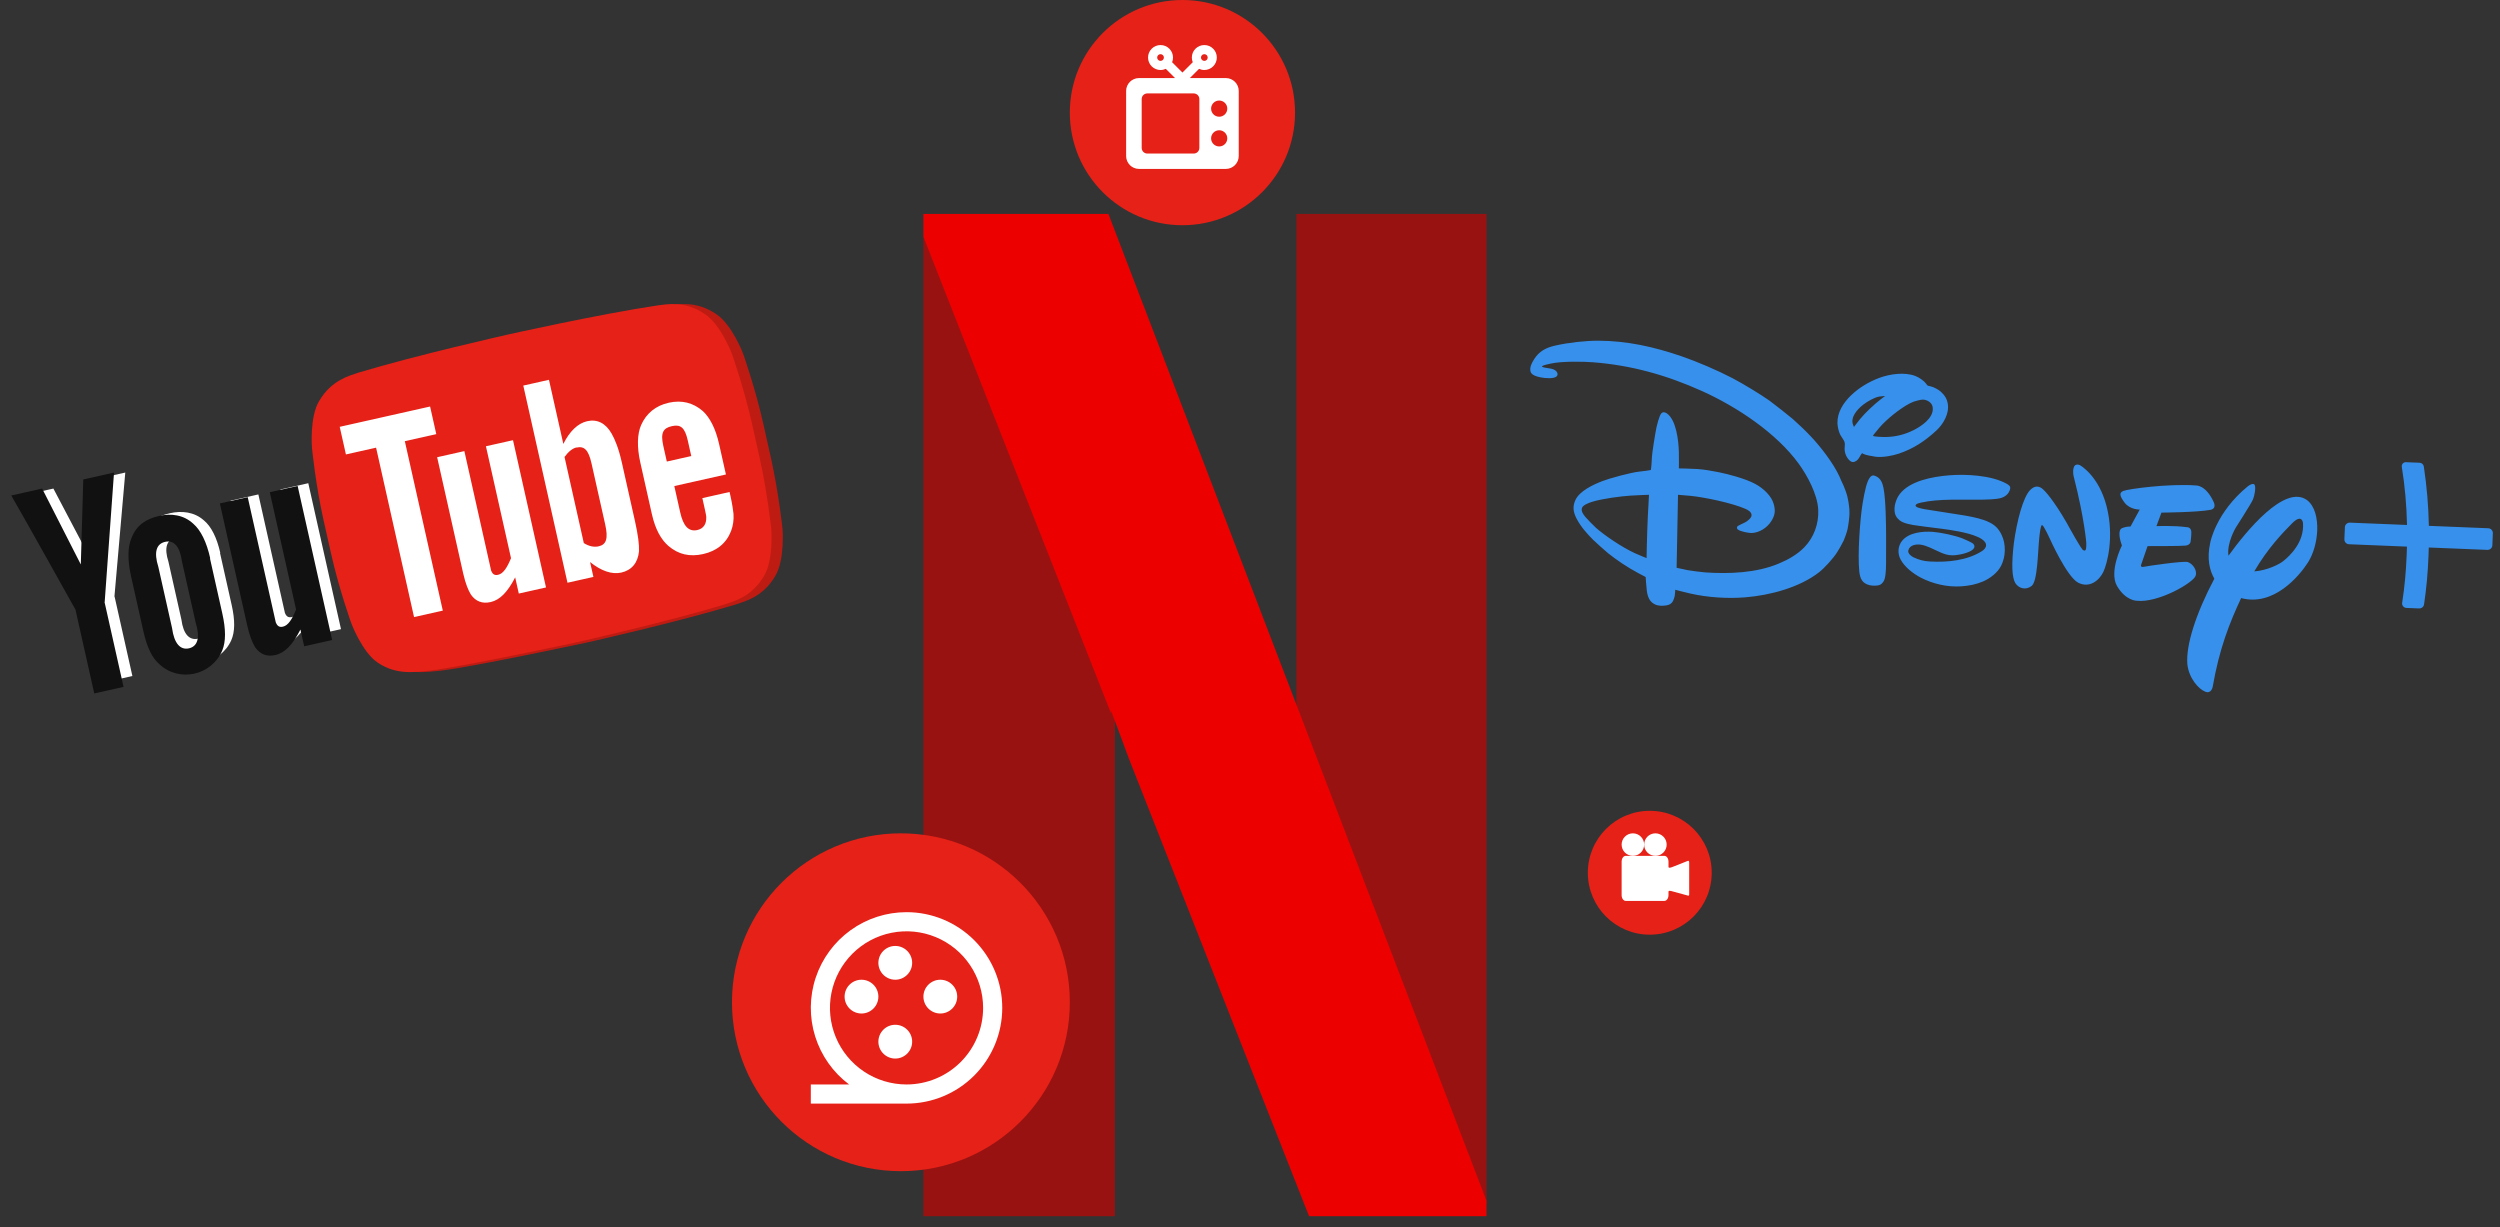 <svg width="222" height="109" viewBox="0 0 222 109" fill="none" xmlns="http://www.w3.org/2000/svg">
<rect x="0" y="0" width="222" height="109" fill="#333333" stroke="none"/>
<path d="M115.12 63.294V19H132V107L98 19H98.239L115.12 63.294Z" fill="#991212"/>
<path d="M99 63.339V108H82V21L99 63.339Z" fill="#991212"/>
<path d="M132 106.634V108H116.245L100.276 67.442L98.665 63.108V63.356L82 21.032V19H98.429L132 106.634Z" fill="#ED0000"/>
<circle cx="146.5" cy="77.5" r="5.5" fill="#E62117"/>
<path d="M149.859 76.453L149.86 76.453L148.443 77.014C148.185 77.116 148.164 77.008 148.162 76.978V76.517C148.162 76.231 148 76 147.8 76H144.362C144.162 76 144 76.231 144 76.517V79.484C144 79.769 144.162 80 144.362 80H147.8C148 80 148.162 79.769 148.162 79.484V79.172C148.163 79.148 148.184 79.063 148.423 79.128L149.886 79.529C149.939 79.548 150 79.544 150 79.419V76.575C150 76.408 149.904 76.433 149.859 76.453Z" fill="white"/>
<path d="M145 76C145.552 76 146 75.552 146 75C146 74.448 145.552 74 145 74C144.448 74 144 74.448 144 75C144 75.552 144.448 76 145 76Z" fill="white"/>
<path d="M147 76C147.552 76 148 75.552 148 75C148 74.448 147.552 74 147 74C146.448 74 146 74.448 146 75C146 75.552 146.448 76 147 76Z" fill="white"/>
<path d="M174.433 45.772C174.481 45.78 174.491 45.782 174.537 45.79C175.307 45.925 176.061 46.093 176.633 46.372C177.163 46.629 177.467 46.938 177.734 47.478C178.141 48.297 178.124 49.42 177.692 50.253C177.37 50.873 176.698 51.376 176.093 51.633C175.464 51.902 174.851 52.017 174.15 52.067C172.926 52.149 171.62 51.847 170.544 51.281C169.908 50.943 169.137 50.375 168.766 49.667C168.492 49.149 168.528 48.49 168.906 48.024C169.507 47.28 170.735 47.161 171.653 47.23C172.353 47.285 173.607 47.55 174.263 47.81C174.445 47.883 175.115 48.171 175.229 48.295C175.309 48.382 175.358 48.505 175.316 48.615C175.145 49.066 174.005 49.261 173.677 49.297C172.797 49.392 172.357 49.049 171.379 48.623C171.137 48.518 170.812 48.399 170.562 48.366C170.113 48.306 169.563 48.407 169.457 48.888C169.404 49.136 169.692 49.381 169.915 49.489C170.439 49.735 170.869 49.834 171.393 49.862C172.942 49.95 174.693 49.77 175.996 48.939C176.175 48.825 176.352 48.653 176.363 48.429C176.387 47.975 175.59 47.665 175.59 47.665C174.75 47.281 173.18 47.046 172.37 46.947C171.52 46.84 170.183 46.677 169.863 46.617C169.533 46.557 169.175 46.476 168.893 46.338C168.61 46.198 168.339 45.9 168.268 45.579C168.143 45.001 168.361 44.307 168.703 43.863C169.598 42.701 171.601 42.327 173.09 42.207C174.531 42.09 176.85 42.186 178.229 42.979C178.442 43.103 178.548 43.214 178.494 43.441C178.384 43.866 178.045 44.129 177.642 44.234C177.22 44.348 176.355 44.364 175.975 44.372C174.273 44.396 172.222 44.264 170.587 44.631C170.459 44.662 170.237 44.711 170.163 44.786C169.899 45.046 170.619 45.153 170.772 45.19C170.818 45.203 170.827 45.204 170.875 45.212L174.433 45.772ZM164.632 37.915C164.632 37.915 164.925 37.519 165.169 37.219C165.613 36.673 166.408 35.924 167.002 35.464C167.184 35.324 167.398 35.165 167.398 35.165C167.398 35.165 167.072 35.185 166.887 35.214C166.448 35.28 165.792 35.671 165.462 35.928C164.917 36.35 164.308 37.047 164.544 37.699C164.578 37.791 164.632 37.915 164.632 37.915ZM167.53 38.804C168.365 38.782 169.154 38.578 169.896 38.212C170.624 37.849 171.702 37.128 171.63 36.226C171.609 35.934 171.424 35.707 171.184 35.594C170.872 35.446 170.706 35.461 170.295 35.563C169.997 35.636 169.862 35.682 169.578 35.827C168.742 36.26 167.544 37.211 166.883 37.983C166.73 38.164 166.574 38.368 166.454 38.508C166.377 38.594 166.318 38.673 166.324 38.695C166.345 38.786 167.204 38.813 167.53 38.804ZM165.348 40.248C165.259 40.334 165.159 40.546 165.059 40.698C165.005 40.779 164.907 40.883 164.844 40.923C164.621 41.071 164.437 41.071 164.235 40.882C163.952 40.614 163.799 40.213 163.802 39.829C163.803 39.661 163.84 39.477 163.813 39.335C163.77 39.094 163.537 38.839 163.415 38.606C163.273 38.331 163.168 37.858 163.164 37.555C163.15 36.611 163.691 35.764 164.375 35.106C165.064 34.441 165.952 33.901 166.908 33.547C167.812 33.215 169.125 33.017 170.087 33.389C170.401 33.51 170.832 33.793 171.044 34.081C171.088 34.141 171.124 34.205 171.172 34.237C171.214 34.266 171.327 34.282 171.417 34.301C171.726 34.367 172.165 34.617 172.341 34.779C172.697 35.106 172.886 35.412 172.962 35.849C173.113 36.727 172.564 37.662 171.959 38.22C170.924 39.18 169.913 39.843 168.62 40.282C168.053 40.473 167.174 40.639 166.542 40.557C166.346 40.532 166.146 40.473 165.954 40.453C165.857 40.441 165.503 40.335 165.465 40.308C165.419 40.27 165.359 40.237 165.348 40.248ZM166.406 42.225C166.445 42.233 166.504 42.253 166.554 42.275C166.994 42.459 167.161 42.873 167.252 43.323C167.465 44.369 167.48 46.664 167.486 47.562C167.49 48.236 167.48 48.899 167.482 49.565C167.483 50.13 167.498 50.88 167.357 51.403C167.306 51.591 167.168 51.807 166.979 51.912C166.761 52.037 166.279 52.027 166.016 51.963C165.368 51.803 165.173 51.382 165.105 50.743C164.946 49.219 165.173 46.249 165.355 44.999C165.416 44.586 165.628 43.265 165.871 42.717C165.954 42.532 166.13 42.16 166.406 42.225ZM146.431 43.938C146.431 43.938 145.456 43.966 144.784 44.012C143.929 44.067 142.319 44.273 141.382 44.56C141.101 44.646 140.529 44.855 140.469 45.133C140.406 45.421 140.58 45.655 140.774 45.898C140.886 46.039 141.527 46.697 141.708 46.858C142.466 47.533 144.015 48.59 145.165 49.119C145.561 49.299 146.217 49.56 146.217 49.56C146.217 49.56 146.243 47.696 146.327 45.862C146.371 44.895 146.431 43.938 146.431 43.938ZM164.227 45.405C164.263 45.907 164.093 46.848 164.066 46.971C164.013 47.257 163.765 47.912 163.725 47.991C163.531 48.387 163.342 48.71 163.142 49.032C162.8 49.583 162.006 50.447 161.54 50.811C159.809 52.165 157.186 52.869 154.952 53.045C153.437 53.163 151.705 53.066 150.119 52.71C149.573 52.59 148.762 52.371 148.762 52.371C148.762 52.371 148.752 52.693 148.716 52.918C148.699 53.02 148.609 53.289 148.561 53.375C148.436 53.606 148.24 53.72 147.96 53.761C147.623 53.809 147.267 53.815 146.963 53.672C146.464 53.441 146.301 52.967 146.234 52.424C146.18 51.99 146.135 51.238 146.135 51.238C146.135 51.238 145.763 51.046 145.452 50.878C144.498 50.367 143.597 49.758 142.813 49.138C142.595 48.964 141.665 48.133 141.461 47.927C140.888 47.347 140.374 46.772 139.996 46.046C139.701 45.478 139.63 44.983 139.895 44.405C140.261 43.6 141.48 43.032 142.311 42.714C142.922 42.478 144.812 41.955 145.591 41.876C145.959 41.839 146.531 41.762 146.567 41.741C146.581 41.731 146.591 41.722 146.602 41.711C146.621 41.687 146.684 40.878 146.691 40.581C146.695 40.289 147 38.384 147.089 37.982C147.136 37.765 147.339 36.928 147.52 36.714C147.639 36.569 147.838 36.59 147.996 36.694C148.863 37.274 149.056 39.169 149.083 40.13C149.099 40.716 149.083 41.595 149.083 41.595C149.083 41.595 150.103 41.607 150.73 41.65C151.339 41.689 152.007 41.811 152.635 41.935C153.44 42.096 155.004 42.499 155.891 42.987C156.621 43.389 157.294 44.043 157.493 44.715C157.678 45.331 157.63 45.75 157.287 46.285C156.902 46.889 156.203 47.321 155.512 47.332C155.306 47.335 154.538 47.203 154.307 47.012C154.217 46.936 154.227 46.806 154.298 46.72C154.325 46.691 154.694 46.516 154.911 46.415C155.02 46.362 155.111 46.304 155.198 46.233C155.381 46.087 155.547 45.924 155.538 45.726C155.524 45.468 155.254 45.298 154.994 45.186C153.778 44.653 151.326 44.151 150.136 44.033C149.67 43.987 149.007 43.937 149.007 43.937L148.884 50.418C148.884 50.418 149.429 50.543 149.859 50.63C150.106 50.677 151.154 50.813 151.433 50.831C153.559 50.973 155.942 50.882 157.932 50.055C158.806 49.694 159.612 49.232 160.235 48.587C161.056 47.735 161.517 46.541 161.459 45.271C161.396 43.885 160.474 42.206 159.725 41.175C157.746 38.453 154.259 36.137 151.164 34.737C148.005 33.309 144.861 32.433 141.457 32.169C140.58 32.101 138.662 32.067 137.682 32.291C137.542 32.323 137.401 32.363 137.271 32.387C137.169 32.407 137.006 32.466 136.961 32.499C136.936 32.518 136.911 32.544 136.911 32.544C136.911 32.544 136.969 32.578 137.025 32.605C137.126 32.653 137.557 32.697 137.779 32.746C137.977 32.791 138.181 32.903 138.258 33.05C138.33 33.19 138.336 33.299 138.238 33.409C138.008 33.663 137.183 33.585 136.822 33.513C136.446 33.439 135.98 33.306 135.907 32.979C135.822 32.594 136.022 32.228 136.235 31.89C136.662 31.216 137.249 30.88 138.097 30.689C139.301 30.415 140.813 30.251 141.94 30.255C144.488 30.264 146.879 30.799 149.315 31.636C150.709 32.113 152.528 32.892 153.854 33.587C154.806 34.087 156.301 34.995 157.137 35.583C157.401 35.77 158.94 36.979 159.178 37.191C159.675 37.624 160.323 38.245 160.79 38.74C161.694 39.695 162.808 41.149 163.331 42.288C163.457 42.561 163.553 42.828 163.717 43.145C163.773 43.253 164.007 43.898 164.043 44.084C164.078 44.267 164.13 44.536 164.139 44.547C164.147 44.645 164.245 45.195 164.227 45.405ZM196.279 45.276C195.076 45.497 191.936 45.52 191.936 45.52L191.491 46.721C191.491 46.721 193.063 46.653 194.197 46.816C194.197 46.816 194.568 46.789 194.593 47.245C194.591 47.669 194.521 48.121 194.521 48.121C194.521 48.121 194.486 48.395 194.087 48.449C193.654 48.502 190.704 48.494 190.704 48.494L190.162 50.061C190.162 50.061 189.97 50.421 190.372 50.332C190.745 50.25 193.855 49.806 194.253 49.905C194.68 50.027 195.134 50.611 194.975 51.12C194.785 51.752 191.625 53.558 189.754 53.347C189.754 53.347 188.766 53.369 187.986 52.027C187.261 50.749 188.427 48.432 188.427 48.432C188.427 48.432 187.981 47.31 188.352 46.951C188.352 46.951 188.571 46.771 189.19 46.754L190.007 45.249C190.007 45.249 189.145 45.272 188.658 44.629C188.206 44.019 188.177 43.746 188.549 43.598C188.947 43.425 192.556 42.928 195.017 43.11C195.017 43.11 195.877 43.062 196.561 44.553C196.561 44.553 196.897 45.158 196.279 45.276ZM186.768 50.803C186.422 51.521 185.556 52.267 184.539 51.74C183.535 51.213 182.039 47.867 182.039 47.867C182.039 47.867 181.47 46.618 181.35 46.645C181.35 46.645 181.226 46.401 181.089 47.734C180.95 49.061 180.946 51.66 180.389 52.047C179.861 52.435 179.248 52.247 178.947 51.756C178.674 51.272 178.598 50.147 178.837 48.187C179.105 46.223 179.656 44.145 180.277 43.516C180.898 42.892 181.356 43.382 181.535 43.561C181.535 43.561 182.301 44.301 183.527 46.434L183.743 46.828C183.743 46.828 184.854 48.842 184.978 48.842C184.978 48.842 185.072 48.937 185.162 48.875C185.288 48.845 185.263 48.213 185.263 48.213C185.263 48.213 185.103 46.062 184.164 42.393C184.164 42.393 184.018 41.934 184.147 41.516C184.274 41.092 184.703 41.311 184.703 41.311C184.703 41.311 186.353 42.212 187.061 44.941C187.763 47.67 187.118 50.081 186.768 50.803ZM204.96 49.927C204.139 51.211 201.863 53.876 199.013 53.109C197.971 55.335 197.08 57.593 196.484 61.002C196.484 61.002 196.357 61.664 195.803 61.41C195.253 61.195 194.371 60.246 194.236 58.976C194.103 57.311 194.968 54.539 196.633 51.389C196.215 50.655 195.951 49.621 196.272 48.177C196.272 48.177 196.767 45.492 199.626 43.169C199.626 43.169 199.968 42.902 200.156 42.996C200.364 43.092 200.23 43.967 200.045 44.387C199.854 44.805 198.54 46.846 198.54 46.846C198.54 46.846 197.716 48.228 197.887 49.351C199.423 47.222 202.893 42.944 204.875 44.419C205.541 44.928 205.814 45.989 205.768 47.119C205.728 48.111 205.442 49.155 204.96 49.927ZM204.505 46.438C204.505 46.438 204.427 45.564 203.523 46.487C202.746 47.265 201.343 48.725 200.179 50.739C201.317 50.66 202.435 50.1 202.778 49.806C203.335 49.359 204.639 48.138 204.505 46.438ZM220.954 46.909L215.682 46.695C215.649 44.929 215.503 43.204 215.235 41.423C215.207 41.239 215.051 41.1 214.862 41.092L213.647 41.043C213.541 41.038 213.439 41.081 213.367 41.16C213.295 41.24 213.264 41.344 213.28 41.448C213.556 43.172 213.706 44.864 213.743 46.617L208.671 46.411C208.435 46.401 208.235 46.582 208.226 46.813L208.182 47.891C208.172 48.123 208.357 48.32 208.593 48.329L213.737 48.539C213.729 48.805 213.722 49.043 213.713 49.267C213.65 50.82 213.53 52.096 213.312 53.533C213.295 53.644 213.327 53.757 213.401 53.842C213.472 53.928 213.578 53.979 213.689 53.984L214.816 54.029C215.036 54.038 215.225 53.883 215.256 53.669C215.469 52.221 215.588 50.929 215.652 49.346C215.662 49.123 215.669 48.884 215.676 48.618L220.876 48.829C221.112 48.839 221.312 48.657 221.321 48.425L221.365 47.348C221.374 47.115 221.19 46.919 220.954 46.909Z" fill="#3790EC"/>
<path d="M30.268 55.871L27.796 56.427L27.48 55.017C26.786 56.296 26.086 57.002 25.235 57.193C24.465 57.366 23.875 57.141 23.45 56.555C23.221 56.189 22.969 55.613 22.768 54.715L20.47 44.46L22.943 43.905L25.302 54.432C25.437 54.76 25.619 54.862 25.934 54.791C26.401 54.687 26.75 54.166 27.114 53.332L24.903 43.464L27.376 42.909L30.28 55.869L30.268 55.871ZM19.563 49.106C19.252 47.719 18.752 46.745 18.105 46.209C17.248 45.447 16.133 45.339 15.083 45.575C13.893 45.842 13.06 46.387 12.622 47.441C12.254 48.204 12.223 49.322 12.529 50.686L13.566 55.313C13.871 56.677 14.319 57.58 14.975 58.101C15.832 58.864 17.007 59.078 18.045 58.844C19.095 58.608 20.066 57.913 20.539 56.851C20.863 56.11 20.882 55.102 20.576 53.738L19.534 49.088L19.563 49.106ZM18.209 54.545C18.613 55.803 18.35 56.543 17.592 56.713C16.822 56.886 16.28 56.327 16.109 55.016L14.957 49.878C14.553 48.619 14.814 47.928 15.584 47.755C16.342 47.584 16.886 48.095 17.057 49.406L18.209 54.545ZM10.176 52.982L11.756 60.03L9.154 60.615L7.575 53.566C7.575 53.566 2.91 45.491 2 44L4.741 43.384L8.091 49.748L8.395 42.575L11.125 41.962L10.162 52.973" fill="white"/>
<path d="M52.2 39.73C51.823 39.815 51.45 40.133 51.13 40.58L52.843 48.225C53.305 48.519 53.768 48.602 54.157 48.515C54.843 48.361 55.023 47.829 54.741 46.569L53.527 41.153C53.245 39.894 52.854 39.595 52.18 39.747L52.2 39.73ZM62.075 39.116C61.812 37.946 61.426 37.669 60.661 37.842C59.895 38.014 59.638 38.422 59.901 39.593L60.213 40.986L62.384 40.498L62.077 39.127" fill="#6088AF"/>
<path d="M65.993 31.415C65.993 31.415 65.02 28.838 63.613 27.902C61.815 26.665 60.185 27.031 59.438 27.114C54.028 27.928 46.037 29.723 46.037 29.723L46.014 29.729C46.014 29.729 38.035 31.521 32.797 33.099C32.077 33.358 30.446 33.724 29.346 35.6C28.471 37.036 28.705 39.792 28.705 39.792C28.705 39.792 29.023 43.026 29.728 46.174L30.39 49.125C31.095 52.273 32.185 55.322 32.185 55.322C32.185 55.322 33.152 57.925 34.556 58.849C36.352 60.074 38.245 59.6 39.122 59.561C42.233 59.178 52.149 57.048 52.149 57.048C52.149 57.048 60.163 55.248 65.398 53.659C66.118 53.4 67.737 53.036 68.837 51.16C69.713 49.724 69.487 46.954 69.487 46.954C69.487 46.954 69.149 43.736 68.441 40.577L67.78 37.626C67.075 34.478 65.993 31.415 65.993 31.415ZM40.309 54.226L37.767 54.797L34.396 39.753L31.717 40.355L31.167 37.902L39.192 36.099L39.742 38.552L36.949 39.179L40.321 54.224L40.309 54.226ZM49.486 52.165L47.069 52.708L46.748 51.273C46.08 52.565 45.401 53.277 44.569 53.464C43.816 53.633 43.237 53.398 42.816 52.8C42.588 52.426 42.337 51.838 42.132 50.924L39.818 40.601L42.235 40.058L44.613 50.67C44.748 51.005 44.927 51.11 45.235 51.041C45.691 50.939 46.028 50.413 46.378 49.569L44.15 39.628L46.555 39.088L49.486 52.165ZM57.387 46.281C57.657 47.485 57.769 48.359 57.745 48.948C57.644 49.992 57.083 50.64 56.171 50.845C55.35 51.03 54.392 50.71 53.399 49.912L53.695 51.231L51.392 51.748L47.468 34.239L49.748 33.727L51.024 39.421C51.569 38.326 52.291 37.593 53.146 37.401C54.058 37.196 54.795 37.601 55.307 38.495C55.6 39.001 55.937 39.812 56.215 41.051L57.387 46.281ZM62.904 47.072C63.474 46.944 63.744 46.543 63.715 45.881C63.712 45.76 63.582 45.181 63.37 44.232L65.786 43.689L65.869 44.06C66.04 44.824 66.105 45.38 66.134 45.617C66.174 46.167 66.098 46.682 65.918 47.16C65.492 48.253 64.638 48.931 63.441 49.2C62.244 49.469 61.234 49.234 60.359 48.482C59.721 47.933 59.198 47.041 58.886 45.653L57.859 41.07C57.548 39.681 57.59 38.529 57.929 37.748C58.391 36.709 59.219 36.024 60.382 35.763C61.545 35.502 62.56 35.76 63.424 36.514C64.03 37.083 64.543 38.037 64.857 39.437L65.462 42.134L60.879 43.163L61.403 45.501C61.675 46.716 62.152 47.241 62.927 47.067L62.904 47.072Z" fill="#BE1B13"/>
<path d="M29.485 56.835L27.012 57.391L26.678 55.903C25.998 57.24 25.305 57.976 24.453 58.167C23.683 58.34 23.089 58.096 22.656 57.474C22.422 57.086 22.163 56.476 21.95 55.528L19.524 44.704L21.997 44.148L24.488 55.261C24.627 55.607 24.811 55.717 25.126 55.647C25.592 55.542 25.936 54.998 26.292 54.124L23.957 43.708L26.43 43.153L29.496 56.833L29.485 56.835ZM18.67 49.585C18.342 48.121 17.829 47.089 17.174 46.518C16.306 45.704 15.187 45.578 14.137 45.813C12.947 46.081 12.118 46.645 11.691 47.749C11.331 48.548 11.313 49.725 11.636 51.165L12.73 56.049C13.053 57.489 13.512 58.444 14.176 59.001C15.045 59.814 16.226 60.053 17.264 59.82C18.314 59.584 19.279 58.863 19.741 57.751C20.057 56.974 20.064 55.914 19.741 54.474L18.641 49.566L18.67 49.585ZM17.377 55.295C17.797 56.625 17.542 57.401 16.784 57.571C16.014 57.744 15.464 57.149 15.277 55.767L14.061 50.343C13.641 49.013 13.895 48.288 14.665 48.115C15.423 47.944 15.974 48.489 16.161 49.871L17.377 55.295ZM9.304 53.554L10.972 60.994L8.37 61.578L6.703 54.138C6.703 54.138 1.93 45.581 1 44L3.741 43.384L7.176 50.125L7.395 42.576L10.125 41.963L9.29 53.545" fill="#111111"/>
<rect width="34" height="23" transform="matrix(0.982 -0.189 0.189 0.982 29 36)" fill="white"/>
<path d="M51.2 39.73C50.823 39.815 50.45 40.133 50.13 40.58L51.843 48.225C52.305 48.519 52.768 48.602 53.157 48.515C53.843 48.361 54.023 47.829 53.741 46.569L52.527 41.153C52.245 39.894 51.854 39.595 51.18 39.747L51.2 39.73ZM61.075 39.116C60.812 37.946 60.426 37.669 59.661 37.842C58.895 38.014 58.638 38.422 58.901 39.593L59.213 40.986L61.384 40.498L61.077 39.127" fill="#E62117"/>
<path d="M64.993 31.415C64.993 31.415 64.02 28.838 62.613 27.902C60.815 26.665 59.185 27.031 58.438 27.114C53.028 27.928 45.037 29.723 45.037 29.723L45.014 29.729C45.014 29.729 37.035 31.521 31.797 33.099C31.076 33.358 29.446 33.724 28.346 35.6C27.471 37.036 27.705 39.792 27.705 39.792C27.705 39.792 28.023 43.026 28.728 46.174L29.39 49.125C30.095 52.273 31.186 55.322 31.186 55.322C31.186 55.322 32.152 57.925 33.556 58.849C35.352 60.074 37.245 59.6 38.122 59.561C41.233 59.178 51.149 57.048 51.149 57.048C51.149 57.048 59.163 55.248 64.398 53.659C65.118 53.4 66.737 53.036 67.837 51.16C68.713 49.724 68.487 46.954 68.487 46.954C68.487 46.954 68.149 43.736 67.441 40.577L66.78 37.626C66.075 34.478 64.993 31.415 64.993 31.415ZM39.309 54.226L36.767 54.797L33.396 39.753L30.717 40.355L30.167 37.902L38.192 36.099L38.742 38.552L35.949 39.179L39.321 54.224L39.309 54.226ZM48.486 52.165L46.069 52.708L45.748 51.273C45.08 52.565 44.401 53.277 43.569 53.464C42.816 53.633 42.237 53.398 41.816 52.8C41.588 52.426 41.337 51.838 41.132 50.924L38.818 40.601L41.235 40.058L43.613 50.67C43.748 51.005 43.927 51.11 44.235 51.041C44.691 50.939 45.028 50.413 45.378 49.569L43.15 39.628L45.555 39.088L48.486 52.165ZM56.387 46.281C56.657 47.485 56.769 48.359 56.745 48.948C56.644 49.992 56.083 50.64 55.171 50.845C54.35 51.03 53.392 50.71 52.399 49.912L52.695 51.231L50.392 51.748L46.468 34.239L48.748 33.727L50.024 39.421C50.569 38.326 51.291 37.593 52.146 37.401C53.058 37.196 53.795 37.601 54.307 38.495C54.6 39.001 54.937 39.812 55.215 41.051L56.387 46.281ZM61.904 47.072C62.474 46.944 62.744 46.543 62.715 45.881C62.712 45.76 62.582 45.181 62.37 44.232L64.786 43.689L64.869 44.06C65.04 44.824 65.105 45.38 65.134 45.617C65.174 46.167 65.098 46.682 64.918 47.16C64.492 48.253 63.638 48.931 62.441 49.2C61.244 49.469 60.234 49.234 59.359 48.482C58.721 47.933 58.198 47.041 57.886 45.653L56.859 41.07C56.548 39.681 56.59 38.529 56.929 37.748C57.391 36.709 58.219 36.024 59.382 35.763C60.545 35.502 61.56 35.76 62.424 36.514C63.03 37.083 63.544 38.037 63.857 39.437L64.462 42.134L59.879 43.163L60.403 45.501C60.675 46.716 61.152 47.241 61.927 47.067L61.904 47.072Z" fill="#E62117"/>
<circle cx="80" cy="89" r="15" fill="#E62117"/>
<path d="M79.5 87C80.328 87 81 86.328 81 85.5C81 84.672 80.328 84 79.5 84C78.672 84 78 84.672 78 85.5C78 86.328 78.672 87 79.5 87Z" fill="white"/>
<path d="M76.5 90C77.328 90 78 89.328 78 88.5C78 87.672 77.328 87 76.5 87C75.672 87 75 87.672 75 88.5C75 89.328 75.672 90 76.5 90Z" fill="white"/>
<path d="M83.5 90C84.328 90 85 89.328 85 88.5C85 87.672 84.328 87 83.5 87C82.672 87 82 87.672 82 88.5C82 89.328 82.672 90 83.5 90Z" fill="white"/>
<path d="M79.5 94C80.328 94 81 93.328 81 92.5C81 91.672 80.328 91 79.5 91C78.672 91 78 91.672 78 92.5C78 93.328 78.672 94 79.5 94Z" fill="white"/>
<path d="M80.5 81C78.716 81 76.977 81.561 75.53 82.604C74.083 83.648 73 85.12 72.436 86.812C71.872 88.504 71.855 90.332 72.387 92.034C72.919 93.737 73.973 95.23 75.4 96.3H72V98H80.5C82.754 98 84.916 97.105 86.51 95.51C88.105 93.916 89 91.754 89 89.5C89 87.246 88.105 85.084 86.51 83.49C84.916 81.895 82.754 81 80.5 81ZM80.5 96.3C79.155 96.3 77.84 95.901 76.722 95.154C75.604 94.407 74.732 93.345 74.218 92.102C73.703 90.86 73.568 89.493 73.831 88.173C74.093 86.854 74.741 85.643 75.692 84.692C76.643 83.741 77.854 83.093 79.173 82.831C80.493 82.568 81.86 82.703 83.102 83.218C84.345 83.732 85.407 84.604 86.154 85.722C86.901 86.84 87.3 88.155 87.3 89.5C87.3 91.303 86.584 93.033 85.308 94.308C84.033 95.584 82.303 96.3 80.5 96.3Z" fill="white"/>
<circle cx="105" cy="10" r="10" fill="#E62117"/>
<path d="M108.853 6.932H105.657L106.476 6.113C106.619 6.179 106.777 6.217 106.945 6.217C107.556 6.217 108.054 5.72 108.054 5.109C108.054 4.497 107.557 4 106.945 4C106.333 4 105.835 4.497 105.835 5.109C105.835 5.256 105.864 5.397 105.917 5.526L105 6.442L104.083 5.526C104.135 5.397 104.164 5.256 104.164 5.109C104.164 4.497 103.667 4 103.055 4C102.443 4 101.946 4.497 101.946 5.109C101.946 5.72 102.443 6.217 103.055 6.217C103.222 6.217 103.381 6.18 103.523 6.113L104.343 6.932H101.146C100.513 6.932 100 7.445 100 8.077V13.855C100 14.487 100.513 15 101.146 15H108.854C109.487 15 110 14.487 110 13.855V8.077C110 7.445 109.487 6.932 108.853 6.932ZM106.945 4.81C107.11 4.81 107.244 4.944 107.244 5.109C107.244 5.273 107.11 5.407 106.945 5.407C106.78 5.407 106.646 5.273 106.646 5.109C106.646 4.944 106.78 4.81 106.945 4.81ZM103.055 5.407C102.89 5.407 102.756 5.273 102.756 5.109C102.756 4.944 102.89 4.81 103.055 4.81C103.22 4.81 103.354 4.944 103.354 5.109C103.354 5.273 103.22 5.407 103.055 5.407ZM106.503 13.135C106.503 13.412 106.279 13.636 106.002 13.636H101.883C101.606 13.636 101.382 13.411 101.382 13.135V8.796C101.382 8.52 101.606 8.296 101.883 8.296H106.002C106.279 8.296 106.503 8.52 106.503 8.796V13.135ZM108.264 13.004C107.867 13.004 107.545 12.682 107.545 12.286C107.545 11.889 107.867 11.567 108.264 11.567C108.661 11.567 108.983 11.889 108.983 12.286C108.983 12.682 108.661 13.004 108.264 13.004ZM108.264 10.365C107.867 10.365 107.545 10.043 107.545 9.646C107.545 9.249 107.867 8.928 108.264 8.928C108.661 8.928 108.983 9.249 108.983 9.646C108.983 10.043 108.661 10.365 108.264 10.365Z" fill="white"/>
</svg>
